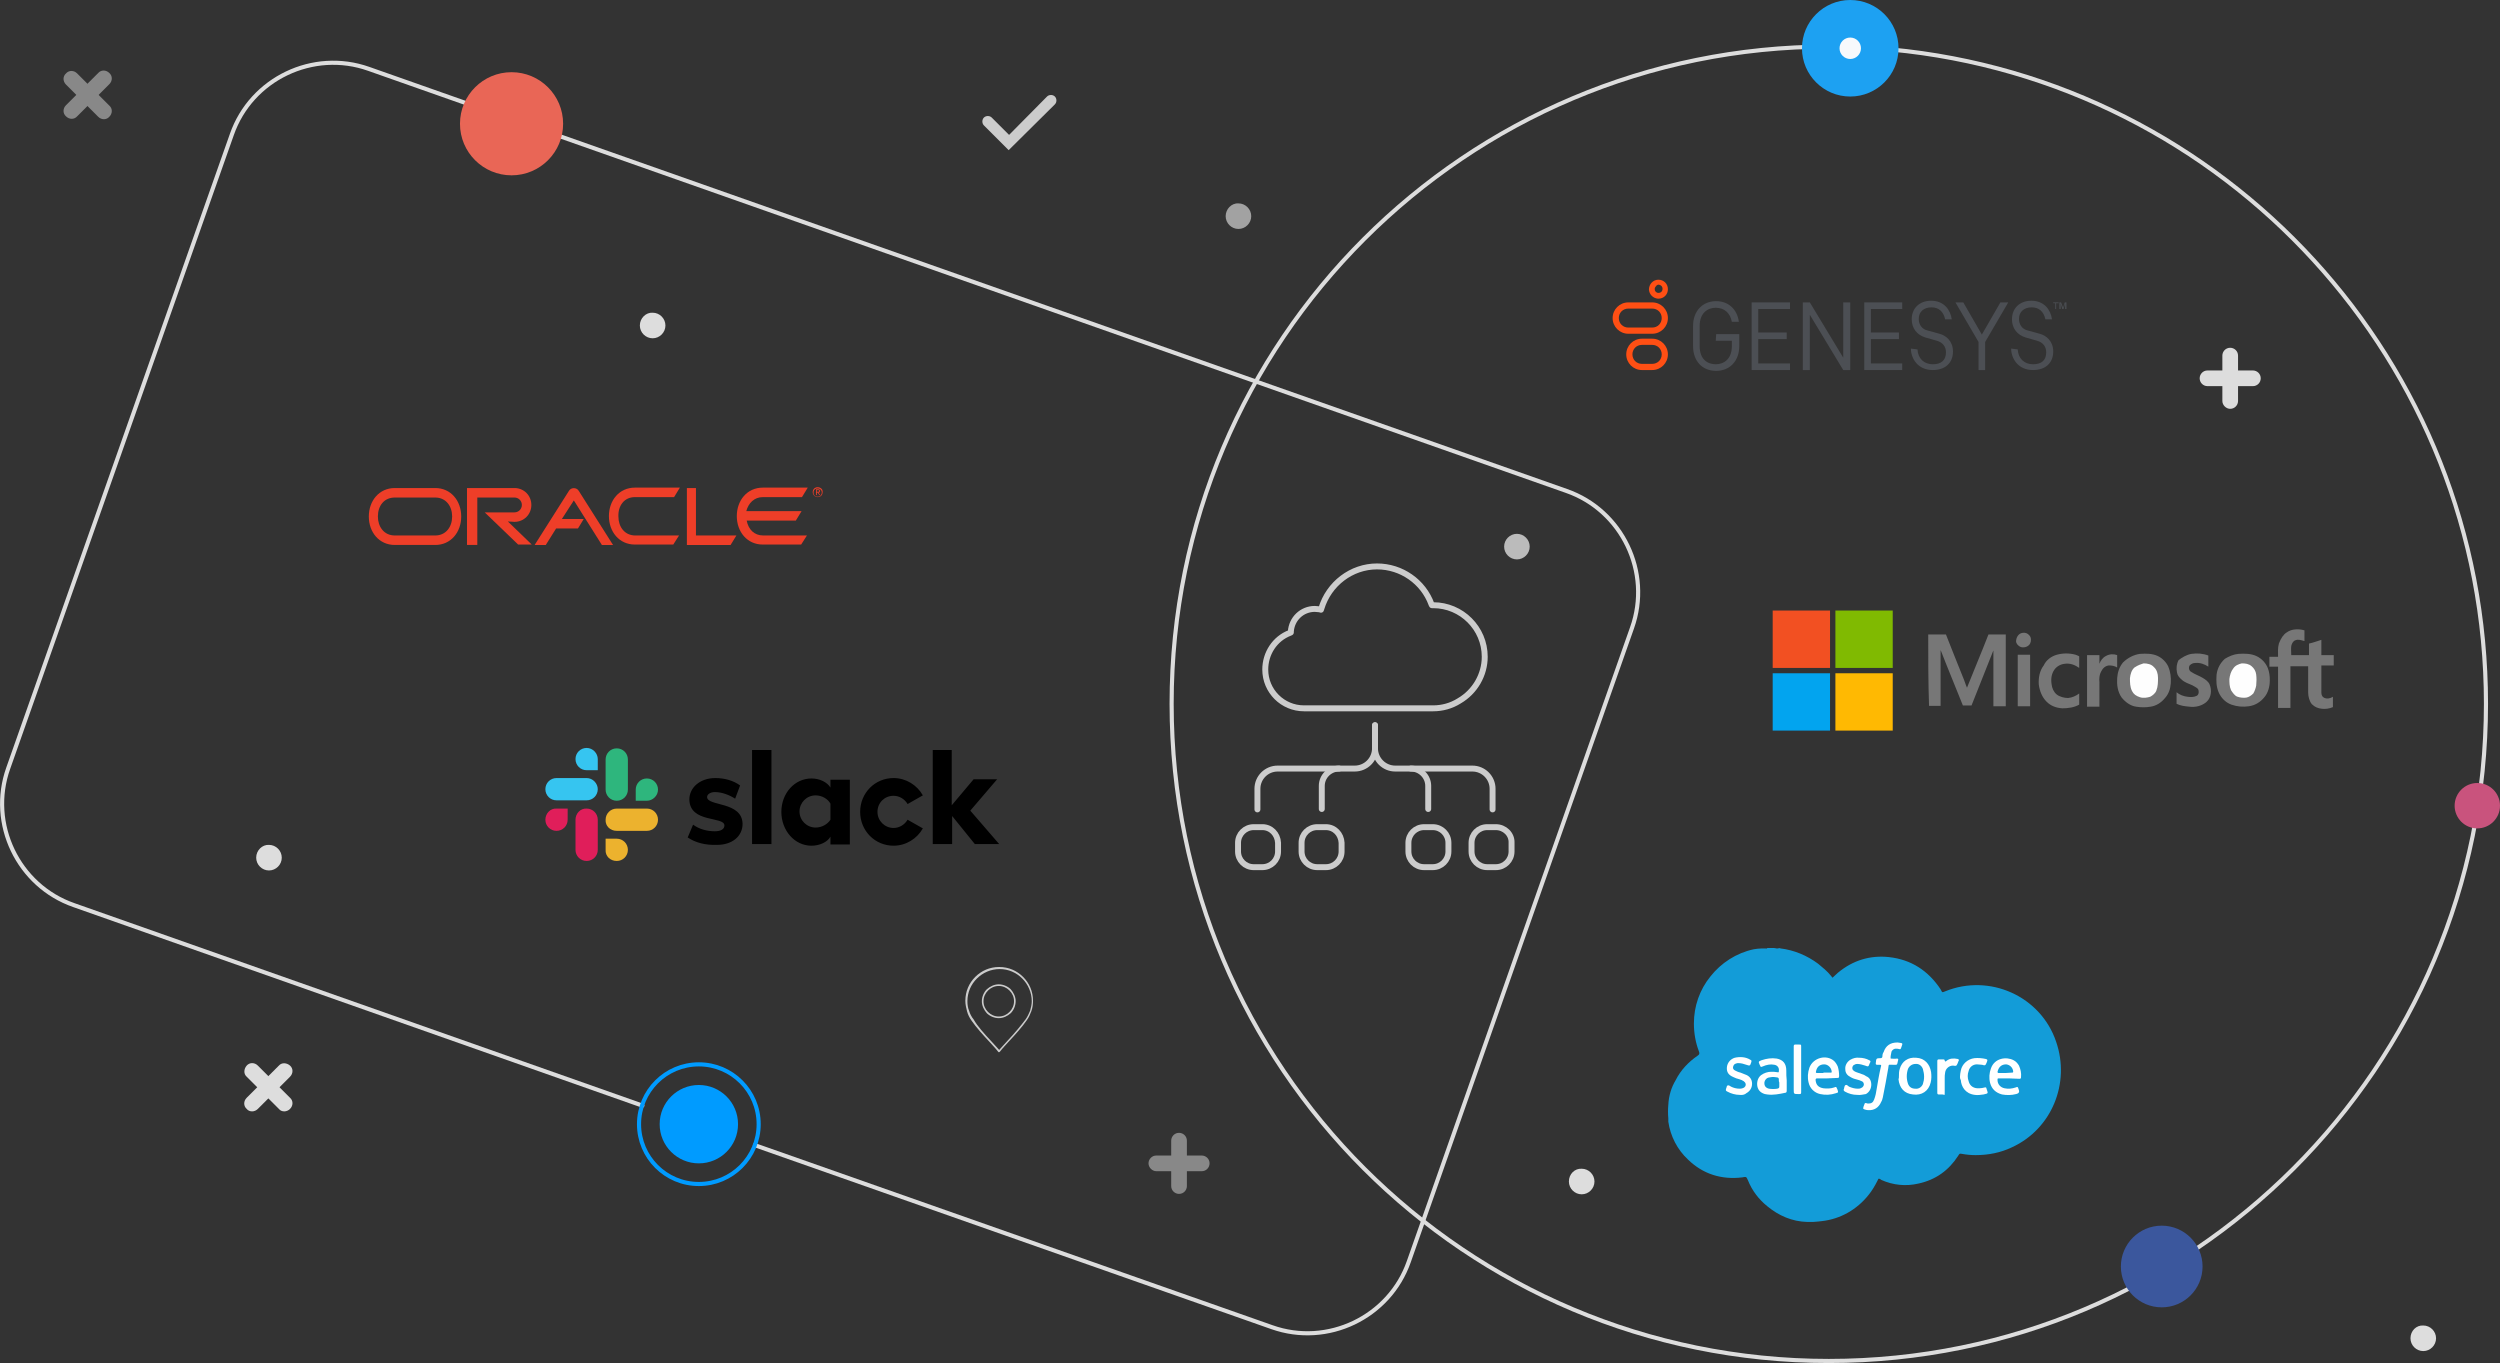 <?xml version="1.0" encoding="utf-8"?>
<!-- Generator: Adobe Illustrator 24.0.1, SVG Export Plug-In . SVG Version: 6.00 Build 0)  -->
<svg version="1.1" id="Layer_1" xmlns="http://www.w3.org/2000/svg" xmlns:xlink="http://www.w3.org/1999/xlink" x="0px" y="0px"
	 viewBox="0 0 606 330.4" style="enable-background:new 0 0 606 330.4;" xml:space="preserve">
<rect x="0" y="0" width="606" height="330.4" fill="#333333" stroke="none"/>
<style type="text/css">
	.st0{fill:#DDDDDD;}
	.st1{opacity:0.5;}
	.st2{opacity:0.8;}
	.st3{opacity:0.65;}
	.st4{fill:#CCCCCC;}
	.st5{fill:none;stroke:#DDDDDD;stroke-linecap:round;stroke-linejoin:round;stroke-miterlimit:10;}
	.st6{fill:none;stroke:#009BFF;stroke-linecap:round;stroke-linejoin:round;stroke-miterlimit:10;}
	.st7{fill-rule:evenodd;clip-rule:evenodd;fill:#009BFF;}
	.st8{fill-rule:evenodd;clip-rule:evenodd;fill:#E96656;}
	.st9{fill-rule:evenodd;clip-rule:evenodd;fill:#3B579D;}
	.st10{fill-rule:evenodd;clip-rule:evenodd;fill:#1DA1F2;}
	.st11{fill-rule:evenodd;clip-rule:evenodd;fill:#F7F9FC;}
	.st12{fill-rule:evenodd;clip-rule:evenodd;fill:#C9537D;}
	.st13{fill-rule:evenodd;clip-rule:evenodd;fill:#CCCCCC;}
	.st14{fill:#139CD8;}
	.st15{fill:#FFFFFF;}
	.st16{fill:#F25022;}
	.st17{fill:#80BA01;}
	.st18{fill:#777777;}
	.st19{fill:#FEFEFE;}
	.st20{fill:#02A4EF;}
	.st21{fill:#FFB902;}
	.st22{fill-rule:evenodd;clip-rule:evenodd;fill:#EE3E28;}
	.st23{fill:#4C4F54;}
	.st24{fill:#FF4F14;}
	.st25{fill:#36C5F0;}
	.st26{fill:#2EB67D;}
	.st27{fill:#ECB22E;}
	.st28{fill:#E01E5A;}
	.st29{fill:none;stroke:#CCCCCC;stroke-width:1.44;stroke-linecap:round;stroke-linejoin:round;stroke-miterlimit:10;}
</style>
<g id="Layer_1_1_">
	<g>
		<g id="XMLID_6_">
			<g id="XMLID_9_">
				<path id="XMLID_10_" class="st0" d="M533.2,91.7c0-1,0.8-1.9,1.9-1.9h11c1,0,1.9,0.8,1.9,1.9c0,1-0.8,1.9-1.9,1.9h-11
					C534,93.6,533.2,92.7,533.2,91.7z"/>
			</g>
			<g id="XMLID_7_">
				<path id="XMLID_8_" class="st0" d="M538.7,97.2v-11c0-1,0.8-1.9,1.9-1.9c1,0,1.9,0.8,1.9,1.9v11c0,1-0.8,1.9-1.9,1.9
					C539.6,99.1,538.7,98.2,538.7,97.2z"/>
			</g>
		</g>
		<g id="XMLID_1_" class="st1">
			<g id="XMLID_4_">
				<path id="XMLID_5_" class="st0" d="M278.4,282c0-1,0.8-1.9,1.9-1.9h11c1,0,1.9,0.8,1.9,1.9c0,1-0.8,1.9-1.9,1.9h-11
					C279.3,283.9,278.4,283,278.4,282z"/>
			</g>
			<g id="XMLID_2_">
				<path id="XMLID_3_" class="st0" d="M283.9,287.5v-11c0-1,0.8-1.9,1.9-1.9c1,0,1.9,0.8,1.9,1.9v11c0,1-0.8,1.9-1.9,1.9
					C284.8,289.4,283.9,288.6,283.9,287.5z"/>
			</g>
		</g>
		<g id="XMLID_15_" class="st1">
			<g id="XMLID_18_">
				<path id="XMLID_19_" class="st0" d="M16,17.8c0.7-0.8,1.9-0.8,2.7,0l7.8,7.8c0.8,0.7,0.8,1.9,0,2.7c-0.7,0.8-1.9,0.8-2.7,0
					L16,20.5C15.2,19.7,15.2,18.5,16,17.8z"/>
			</g>
			<g id="XMLID_16_">
				<path id="XMLID_17_" class="st0" d="M16,25.5l7.8-7.8c0.7-0.8,1.9-0.8,2.7,0c0.8,0.7,0.8,1.9,0,2.7l-7.8,7.8
					C18,29,16.8,29,16,28.2C15.2,27.5,15.2,26.3,16,25.5z"/>
			</g>
		</g>
		<g id="XMLID_397_">
			<g id="XMLID_399_">
				<path id="XMLID_837_" class="st0" d="M67.6,268.8l-7.8-7.8c-0.8-0.7-0.7-1.9,0-2.7s1.9-0.8,2.7,0l7.8,7.8c0.8,0.7,0.8,1.9,0,2.7
					c-0.4,0.4-0.9,0.6-1.4,0.6S67.9,269.2,67.6,268.8z"/>
			</g>
			<g id="XMLID_398_">
				<path id="XMLID_836_" class="st0" d="M59.8,268.8c-0.8-0.7-0.8-1.9,0-2.7l7.8-7.8c0.7-0.8,1.9-0.7,2.7,0s0.8,1.9,0,2.7l-7.8,7.8
					c-0.4,0.4-0.9,0.6-1.4,0.6S60.1,269.2,59.8,268.8z"/>
			</g>
		</g>
		<g id="XMLID_127_">
			<path class="st0" d="M65.2,204.8c1.7,0,3.1,1.4,3.1,3.1c0,1.7-1.4,3.1-3.1,3.1c-1.7,0-3.1-1.4-3.1-3.1
				C62.1,206.1,63.6,204.7,65.2,204.8z"/>
		</g>
		<g id="XMLID_14_">
			<path class="st0" d="M158.2,75.8c1.7,0,3.1,1.4,3.1,3.1s-1.4,3.1-3.1,3.1s-3.1-1.4-3.1-3.1C155.1,77.1,156.6,75.7,158.2,75.8z"/>
		</g>
		<g id="XMLID_11_" class="st2">
			<path class="st0" d="M367.7,129.4c1.7,0,3.1,1.4,3.1,3.1c0,1.7-1.4,3.1-3.1,3.1s-3.1-1.4-3.1-3.1S366,129.4,367.7,129.4z"/>
		</g>
		<g id="XMLID_12_">
			<path class="st0" d="M383.4,283.3c1.7,0,3.1,1.4,3.1,3.1s-1.4,3.1-3.1,3.1s-3.1-1.4-3.1-3.1C380.3,284.6,381.7,283.2,383.4,283.3
				z"/>
		</g>
		<g id="XMLID_20_">
			<path class="st0" d="M587.4,321.3c1.7,0,3.1,1.4,3.1,3.1s-1.4,3.1-3.1,3.1c-1.7,0-3.1-1.4-3.1-3.1
				C584.3,322.6,585.7,321.2,587.4,321.3z"/>
		</g>
		<g id="XMLID_13_" class="st3">
			<path class="st0" d="M300.2,49.3c1.7,0,3.1,1.4,3.1,3.1c0,1.7-1.4,3.1-3.1,3.1s-3.1-1.4-3.1-3.1S298.5,49.2,300.2,49.3z"/>
		</g>
		<path id="XMLID_1313_" class="st4" d="M244.5,36.4l-6-6c-0.5-0.5-0.5-1.4,0-1.9s1.4-0.5,1.9,0l4.2,4.2l9.2-9.3
			c0.5-0.5,1.4-0.5,1.9,0s0.5,1.4,0,1.9L244.5,36.4z"/>
	</g>
	<path class="st5" d="M155.7,268L17.9,219.4C4.4,214.7-2.8,199.7,2,186.2L56.2,32.6c4.7-13.5,19.7-20.7,33.2-15.9L379.7,119
		c13.5,4.7,20.7,19.7,15.9,33.2l-54.1,153.6c-4.7,13.5-19.7,20.7-33.2,15.9L183,277.6"/>
	<g>
		<circle class="st6" cx="169.4" cy="272.5" r="14.5"/>
		<circle class="st7" cx="169.4" cy="272.5" r="9.5"/>
	</g>
	<circle class="st8" cx="124" cy="30" r="12.5"/>
	<g>
		<path class="st5" d="M458.4,12c80.9,7.6,144.2,75.7,144.2,158.6c0,88-71.3,159.3-159.3,159.3S284,258.6,284,170.6
			S355.3,11.3,443.3,11.3c1.7,0,3.4,0,5.1,0.1"/>
		<circle class="st9" cx="524" cy="307" r="9.9"/>
		<g>
			<circle class="st10" cx="448.5" cy="11.7" r="11.7"/>
			<circle class="st11" cx="448.5" cy="11.7" r="2.6"/>
		</g>
		<circle class="st12" cx="600.5" cy="195.3" r="5.5"/>
	</g>
</g>
<path class="st13" d="M242,255c-0.6-0.8-1.4-1.6-2.1-2.4c-1.6-1.7-3.3-3.6-4.4-5.2l0,0l0,0c-0.5-0.7-0.9-1.5-1.1-2.3
	s-0.4-1.6-0.4-2.5c0-2.3,0.9-4.3,2.4-5.8s3.5-2.4,5.8-2.4s4.3,0.9,5.8,2.4s2.4,3.5,2.4,5.8l0,0c0,0.8-0.1,1.7-0.4,2.5
	s-0.6,1.5-1.1,2.2c-1.1,1.6-2.8,3.5-4.4,5.2c-0.7,0.8-1.5,1.6-2.1,2.4C242.2,255.1,242.1,255.1,242,255L242,255L242,255z M242.1,239
	c-1,0-1.9,0.4-2.6,1.1c-0.7,0.7-1.1,1.6-1.1,2.6l0,0c0,1,0.4,1.9,1.1,2.6c0.7,0.7,1.6,1.1,2.6,1.1s1.9-0.4,2.6-1.1
	c0.7-0.7,1.1-1.6,1.1-2.6l0,0c0-1-0.4-1.9-1.1-2.6S243.1,239,242.1,239L242.1,239L242.1,239z M239.2,239.8c-0.7,0.7-1.2,1.8-1.2,2.9
	l0,0c0,1.1,0.5,2.1,1.2,2.9c0.7,0.7,1.8,1.2,2.9,1.2c1.1,0,2.1-0.5,2.9-1.2c0.7-0.7,1.2-1.8,1.2-2.9l0,0c0-1.1-0.5-2.1-1.2-2.9
	c-0.7-0.7-1.8-1.2-2.9-1.2l0,0C241,238.6,240,239.1,239.2,239.8L239.2,239.8z M240.2,252.3c0.7,0.8,1.4,1.5,2,2.2
	c0.6-0.7,1.3-1.4,2-2.2c1.6-1.7,3.2-3.6,4.4-5.2c0.5-0.7,0.8-1.4,1.1-2.1c0.2-0.8,0.4-1.5,0.4-2.3l0,0c0-2.1-0.9-4.1-2.3-5.5
	c-1.4-1.4-3.3-2.3-5.5-2.3c-2.1,0-4.1,0.9-5.5,2.3c-1.4,1.4-2.3,3.3-2.3,5.5c0,0.8,0.1,1.6,0.4,2.3c0.2,0.7,0.6,1.5,1.1,2.1l0,0
	C236.9,248.7,238.6,250.6,240.2,252.3z"/>
<g>
	<path class="st14" d="M431.6,229.9c3.3,0.4,6.4,1.7,9.1,3.7c1.1,0.9,2.2,1.8,3.1,2.9l0.4,0.5l1.3-1.2c3.6-3,7.8-4.3,12.4-3.8
		c5.4,0.6,9.5,3.3,12.5,7.8l0.1,0.2c0.3,0.6,0.3,0.6,1,0.3c10.8-4.4,23.2,1.2,26.9,12.2c3.5,10.1-1.1,21.2-10.7,25.6
		c-2.7,1.3-5.7,1.9-8.8,1.9c-1.1,0-2.2-0.1-3.3-0.3c-0.6-0.1-0.6-0.1-0.9,0.4c-2.3,3.6-5.5,5.9-9.7,6.8c-3,0.7-6.1,0.4-9-0.9
		l-0.1-0.1c-0.6-0.3-0.5-0.3-0.8,0.3c-0.6,1.2-1.3,2.4-2.2,3.5c-2.8,3.5-6.8,5.8-11.3,6.3l-0.9,0.1c-0.7,0.1-1.4,0.1-2.1,0.1h-0.5
		c-3.7-0.1-6.9-1.5-9.7-3.8c-2.1-1.7-3.7-3.8-4.7-6.3c-0.4-0.9-0.4-0.9-1.4-0.7c-5,0.6-9.5-0.8-13.1-4.3c-2.6-2.4-4.3-5.7-4.8-9.2
		c0-0.3,0-0.6,0-0.8c-0.1-1.1-0.1-2.2,0-3.3c0.1-2.1,0.7-4.2,1.8-6c1.2-2.4,3.1-4.4,5.3-5.9c0.5-0.3,0.5-0.6,0.3-1.1
		c-0.8-2.1-1.2-4.4-1.2-6.7c0-4.2,1.4-8.2,4-11.4c2.6-3.3,6.3-5.7,10.5-6.6c0.7-0.1,1.3-0.2,2-0.2h0.8c0.2,0,0.4,0.1,0.5-0.1h1.7
		c0.2,0.1,0.4,0,0.5,0.1h0.3C431.3,229.8,431.4,229.8,431.6,229.9z"/>
	<path class="st15" d="M458.3,256.6c0.5,0,1,0.1,1.5,0c0.3,0,0.4,0.1,0.3,0.4c-0.3,1.3-0.1,1.1-1.3,1.1s-0.9-0.2-1.1,0.9
		c-0.4,2.3-0.8,4.6-1.3,7c-0.1,0.4-0.2,0.8-0.4,1.1c-0.6,1.4-1.7,2.1-3.2,2c-0.3,0-0.6-0.1-0.9-0.2c-0.2-0.1-0.4-0.2-0.2-0.5v-0.1
		c0.1-0.3,0.2-0.5,0.3-0.8c0.2-0.3,0.5,0,0.8,0c0.8,0,1.2-0.2,1.5-1s0.5-1.7,0.6-2.5c0.3-1.8,0.6-3.6,1-5.3l0.1-0.4
		c0-0.1-0.1-0.2-0.2-0.2l0,0H455c-0.2,0-0.4-0.1-0.3-0.4v-0.1c0.1-1,0.1-1.1,1.1-1.1c0.3,0,0.5-0.1,0.5-0.5c0-0.4,0.1-0.7,0.3-1
		c0.5-1.5,1.6-2.3,3.3-2.3h0.1c1.5,0.2,1.2,0.1,0.8,1.4c-0.1,0.2-0.2,0.3-0.4,0.2c-0.3-0.1-0.6-0.1-0.9-0.1c-0.4,0-0.8,0.3-1,0.7
		C458.4,255.6,458.2,256.1,458.3,256.6z"/>
	<path class="st15" d="M433.1,261.9c0,0.8,0,1.7,0,2.5c0,0.3-0.1,0.5-0.4,0.5c-1.4,0.3-2.9,0.6-4.3,0.4l-0.6-0.1
		c-1-0.3-1.6-0.9-1.8-1.8s0-2.1,0.9-2.8c0.7-0.5,1.6-0.8,2.4-0.8c0.5,0,1,0,1.5,0.1c0.4,0.1,0.4,0,0.4-0.4c0.1-0.7-0.4-1.3-1.1-1.4
		l0,0c-0.9-0.2-1.9,0-2.8,0.4c-0.5,0.2-0.5,0.2-0.7-0.3l-0.1-0.2c-0.3-0.7-0.2-0.7,0.5-1c1.2-0.4,2.4-0.6,3.7-0.4
		c1.5,0.3,2.3,1.2,2.3,2.9C433,260.3,433,261.1,433.1,261.9L433.1,261.9z"/>
	<path class="st15" d="M487,261.4h-2.4c-0.4,0-0.4,0-0.4,0.4c0,1,0.7,1.8,1.7,2c0.9,0.2,1.8,0.1,2.7-0.2c0.5-0.2,0.5-0.2,0.7,0.4
		c0.2,0.5,0.3,1-0.6,1.2c-1.1,0.3-2.3,0.3-3.4,0.1c-1.5-0.4-2.5-1.3-2.9-2.8c-0.3-1.2-0.2-2.4,0.2-3.5c0.9-2.6,3.8-2.9,5.5-2
		c0.6,0.3,1,0.8,1.3,1.3c0.4,0.9,0.6,1.8,0.5,2.8c0,0.3-0.1,0.4-0.4,0.4L487,261.4L487,261.4L487,261.4z"/>
	<path class="st15" d="M442.9,261.4h-2.4c-0.3,0-0.4,0.1-0.4,0.4c0.1,1.2,0.7,1.8,1.9,2c0.9,0.1,1.7,0.1,2.6-0.2
		c0.5-0.2,0.5-0.2,0.7,0.3l0.1,0.2c0.2,0.7,0.3,0.7-0.4,0.9c-1.2,0.4-2.5,0.5-3.8,0.2c-1.4-0.3-2.5-1.4-2.8-2.8
		c-0.3-1.2-0.2-2.4,0.2-3.6c0.9-2.4,4.1-3.3,6-1.6c0.4,0.4,0.7,0.9,0.9,1.4c0.2,0.7,0.3,1.4,0.3,2.2c0,0.5-0.1,0.5-0.6,0.5
		L442.9,261.4z"/>
	<path class="st15" d="M460.3,260.9c0-0.6,0-1.2,0.2-1.8c0.5-1.8,2-2.9,4-2.7c2,0.1,3.3,1.5,3.6,3.5c0.1,0.8,0.1,1.7-0.1,2.5
		c-0.5,2.1-2.2,3.2-4.3,2.9c-2.1-0.2-3.3-1.6-3.5-3.7C460.3,261.4,460.3,261.2,460.3,260.9z"/>
	<path class="st15" d="M450.2,265.4c-1.1,0-2.1-0.3-3-0.8c-0.3-0.2-0.4-0.4-0.2-0.7v-0.1c0.1-0.3,0.1-0.7,0.4-0.8
		c0.3-0.1,0.5,0.2,0.8,0.4c0.7,0.3,1.4,0.5,2.1,0.5c0.3,0,0.6,0,0.9-0.2c0.3-0.1,0.6-0.5,0.6-0.8c0-0.4-0.2-0.7-0.5-0.8
		c-0.4-0.2-0.7-0.3-1.1-0.4c-0.5-0.1-1.1-0.3-1.6-0.6c-0.8-0.4-1.3-1-1.3-1.9c-0.1-0.9,0.4-1.8,1.2-2.3c0.7-0.4,1.4-0.6,2.2-0.5
		c0.8,0,1.7,0.2,2.4,0.6c0.3,0.1,0.4,0.3,0.2,0.6l-0.1,0.2c-0.3,0.8-0.3,0.8-1.1,0.5c-0.6-0.2-1.3-0.4-1.9-0.4
		c-0.3,0-0.6,0.1-0.9,0.3c-0.3,0.3-0.4,0.7-0.2,1.1c0,0.1,0.1,0.1,0.2,0.2c0.2,0.2,0.4,0.3,0.7,0.4l1.4,0.5c0.4,0.1,0.7,0.3,1,0.5
		c0.8,0.3,1.2,1.1,1.2,2s-0.4,1.8-1.3,2.3C451.6,265.3,450.9,265.5,450.2,265.4z"/>
	<path class="st15" d="M421.7,265.4c-1,0-2.1-0.3-3-0.8c-0.4-0.2-0.4-0.3-0.3-0.7c0.2-0.4,0.1-0.7,0.4-0.8c0.3-0.1,0.6,0.2,0.8,0.3
		c0.6,0.3,1.3,0.5,2.1,0.5c0.4,0,0.8-0.1,1.1-0.3c0.4-0.3,0.5-0.8,0.2-1.2c-0.1-0.1-0.2-0.2-0.3-0.3c-0.3-0.2-0.7-0.4-1.1-0.5
		c-0.5-0.1-1-0.3-1.4-0.5c-1.2-0.5-1.7-1.2-1.6-2.4c0.1-1.1,0.9-2,1.9-2.3c1.3-0.3,2.7-0.2,3.8,0.5c0.3,0.1,0.3,0.3,0.2,0.6
		c-0.3,0.9-0.3,0.9-1.2,0.6c-0.6-0.2-1.2-0.4-1.9-0.4c-0.2,0-0.4,0-0.6,0.1c-0.4,0.1-0.6,0.4-0.7,0.8s0.1,0.7,0.5,0.9
		s0.8,0.4,1.3,0.5c0.5,0.2,1,0.4,1.5,0.6c0.8,0.4,1.3,1.1,1.3,2.1s-0.5,1.8-1.4,2.3C423,265.3,422.4,265.5,421.7,265.4z"/>
	<path class="st15" d="M475.1,261c0-0.5,0.1-1,0.2-1.5c0.3-1.6,1.7-2.8,3.3-3c0.9-0.1,1.9,0,2.8,0.2c0.3,0.1,0.4,0.2,0.3,0.5
		s-0.2,0.6-0.4,0.9c-0.3,0.3-0.6,0-0.9,0s-0.8-0.1-1.2-0.1c-1,0-1.8,0.7-2,1.6c-0.3,0.8-0.3,1.7,0,2.5c0.3,1.2,1.3,1.8,2.6,1.7
		c0.4,0,0.9-0.1,1.3-0.2c0.1-0.1,0.3,0,0.4,0.1v0.1c0.4,1.3,0.6,1.2-0.7,1.5c-0.7,0.1-1.4,0.2-2.1,0.1c-2.4-0.3-3.3-2.1-3.4-3.6
		C475.1,261.5,475.1,261.2,475.1,261z"/>
	<path class="st15" d="M436.6,259.2c0,1.8,0,3.6,0,5.4c0,0.6,0,0.6-0.6,0.6c-1.2,0-1.2,0-1.2-1.1c0-3.4,0-6.8,0-10.2
		c0-0.1,0-0.3,0-0.4s0.1-0.3,0.3-0.3h1c0.5,0,0.5,0,0.5,0.5c0,1.6,0,3.3,0,4.9C436.6,258.8,436.6,259,436.6,259.2z"/>
	<path class="st15" d="M471.5,257.3c0.2,0,0.3-0.1,0.4-0.2c0.8-0.6,1.7-0.6,2.7-0.4c0.2,0.1,0.3,0.2,0.2,0.4l-0.1,0.2
		c-0.1,0.3-0.2,0.6-0.4,0.9c-0.2,0.3-0.6,0.1-0.9,0.1c-1,0-1.8,0.8-1.9,1.7c-0.1,0.5-0.1,0.9-0.1,1.4c0,1.1,0,2.2,0,3.3
		s0,0.6-0.6,0.6H470c-0.3,0-0.4-0.1-0.4-0.4s0-0.3,0-0.4c0-2.3,0-4.6,0-6.9c0-0.2,0-0.3,0-0.5c0-0.1,0.1-0.3,0.3-0.3l0,0h1.2
		c0.2,0,0.3,0.1,0.3,0.3C471.4,257.1,471.4,257.2,471.5,257.3z"/>
	<path class="st14" d="M431.3,262.5c0,0.3,0,0.5,0,0.8s0,0.5-0.5,0.6c-0.6,0.1-1.3,0.1-2,0c-0.8-0.2-1.2-0.7-1.1-1.6
		c0.1-0.5,0.5-1,1-1.1s1.1-0.2,1.6-0.1c0.9,0.1,0.9,0.1,0.9,1C431.3,262.3,431.3,262.4,431.3,262.5z"/>
	<path class="st14" d="M486.1,260.1h-1.6c-0.2,0-0.3-0.1-0.3-0.3c0.3-1.3,1.1-1.8,2.1-1.8c0.9,0.1,1.6,0.8,1.7,1.7
		c0,0.3-0.1,0.3-0.3,0.3L486.1,260.1L486.1,260.1z"/>
	<path class="st14" d="M442,260.1h-1.5c-0.3,0-0.4-0.1-0.3-0.4c0.2-1,0.8-1.7,2-1.7c0.9,0,1.7,0.8,1.8,1.7c0,0.2,0,0.4-0.3,0.3H442
		V260.1z"/>
	<path class="st14" d="M466.4,261c0,0.6-0.1,1.2-0.3,1.8c-0.3,0.7-1,1.2-1.8,1.1c-0.9,0-1.5-0.4-1.8-1.2c-0.4-1.2-0.4-2.4,0-3.6
		c0.3-0.7,1-1.2,1.8-1.2c0.8-0.1,1.5,0.4,1.8,1.2C466.3,259.8,466.4,260.4,466.4,261z"/>
</g>
<g>
	<path class="st16" d="M429.7,148h13.9c0,4.6,0,9.2,0,13.9c-4.6,0-9.2,0-13.9,0V148L429.7,148z"/>
	<path class="st17" d="M444.9,148h13.9c0,4.6,0,9.2,0,13.9c-4.6,0-9.2,0-13.9,0C444.9,157.3,444.9,152.6,444.9,148L444.9,148z"/>
	<path class="st18" d="M554.3,153.3c1.2-0.9,3-0.9,4.3-0.5c0,0.9,0,1.7,0,2.6c-0.7-0.2-1.5-0.5-2.2-0.2c-0.6,0.2-0.9,0.9-1,1.4
		c-0.1,0.7,0,1.5,0,2.2c1.5,0,3,0,4.3,0c0-1,0-1.9,0-2.8c1-0.2,2-0.6,3-0.9c0,1.2,0,2.5,0,3.7c1,0,2,0,3,0v2.5c-1,0-2,0-3,0
		c0,1.4,0,2.8,0,4.2c0,0.7,0,1.6,0,2.4c0,0.5,0.2,1,0.6,1.2c0.7,0.4,1.6,0.2,2.2-0.2v2.5c-0.9,0.4-1.9,0.5-2.7,0.4
		c-0.9-0.1-1.7-0.4-2.4-1.1c-0.6-0.7-0.9-1.9-0.9-2.8c0-2.1,0-4.3,0-6.4c-1.5,0-3,0-4.3,0c0,3.3,0,6.7,0,10.1c-1,0-2,0-3,0
		c0-3.3,0-6.7,0-10c-0.7,0-1.4,0-2.1,0c0-0.7,0-1.6,0-2.4c0.7,0,1.4,0,2.1,0c0-1.1-0.1-2.1,0.2-3.2
		C552.9,154.7,553.5,153.8,554.3,153.3L554.3,153.3z"/>
	<path class="st18" d="M490.3,153.4c0.6-0.1,1.2,0.1,1.6,0.6c0.5,0.5,0.5,1.4,0.2,2c-0.4,0.7-1.2,1-2,0.9c-0.7-0.1-1.5-0.9-1.4-1.6
		C488.8,154.3,489.4,153.5,490.3,153.4L490.3,153.4z"/>
	<path class="st18" d="M467.4,153.8c1.5,0,2.8,0,4.3,0c1.4,3.5,2.7,6.9,4.1,10.3c0.4,0.9,0.6,1.7,1,2.6c1.7-4.3,3.5-8.5,5.2-12.9
		c1.4,0,2.8,0,4.2,0c0,5.8,0,11.6,0,17.4c-1,0-2,0-3,0c0-4.3,0-8.5,0-12.9c0-0.2,0-0.4,0-0.6c0,0.1-0.1,0.1-0.1,0.2
		c-1.7,4.3-3.5,8.8-5.2,13.1c-0.7,0-1.5,0-2.1,0c-1.7-4.3-3.6-8.8-5.3-13.2c0-0.1-0.1-0.1-0.1-0.2c0,1.9,0,3.7,0,5.7
		c0,2.6,0,5.2,0,7.8c-1,0-1.9,0-2.8,0C467.4,165.4,467.4,159.6,467.4,153.8L467.4,153.8z"/>
	<path class="st18" d="M498.6,158.7c1.5-0.4,3-0.4,4.5,0c0.2,0.1,0.6,0.2,0.9,0.4c0,1,0,1.9,0,2.8c-1-0.7-2.2-1.2-3.5-1
		c-1,0.1-1.9,0.6-2.5,1.4c-0.7,1-0.9,2.2-0.7,3.5c0.1,1,0.5,1.9,1.2,2.5s1.9,0.9,2.8,0.9c1-0.1,1.9-0.5,2.7-1.1c0,0.9,0,1.9,0,2.7
		c-1.2,0.7-2.7,0.9-4.1,0.9c-1.5-0.1-2.8-0.6-3.8-1.6c-1.1-1.1-1.7-2.6-1.9-4.2c-0.1-1.6,0.2-3.3,1.2-4.6
		C496,160,497.2,159.1,498.6,158.7L498.6,158.7z"/>
	<path class="st18" d="M518.7,158.5c1.5-0.1,3-0.1,4.3,0.5c1.1,0.5,2.1,1.5,2.6,2.6c0.5,1.2,0.7,2.6,0.6,4c-0.1,1.4-0.5,2.6-1.4,3.6
		c-0.9,1.1-2.1,1.9-3.5,2.1c-1.1,0.2-2.4,0.2-3.5,0c-1.4-0.2-2.6-1.1-3.5-2.2c-1-1.4-1.2-3.1-1.1-4.7c0.1-1.4,0.5-2.7,1.4-3.8
		C515.8,159.4,517.3,158.7,518.7,158.5L518.7,158.5z"/>
	<path class="st18" d="M531.2,158.5c1.4-0.2,2.8-0.1,4.1,0.4c0,0.9,0,1.9,0,2.7c-0.9-0.6-2-1-3.1-0.9c-0.6,0-1.1,0.2-1.5,0.7
		c-0.2,0.5-0.1,1.2,0.5,1.5c0.9,0.6,1.9,0.9,2.7,1.4c0.7,0.4,1.4,0.9,1.7,1.6c0.6,1.4,0.4,3.2-0.7,4.2c-1.1,1-2.7,1.4-4.2,1.2
		c-1-0.1-2.1-0.2-3.1-0.7c0-1,0-2,0-2.8c0.7,0.6,1.7,1,2.7,1.1c0.7,0.1,1.5,0.1,2.1-0.2c0.6-0.2,0.7-1.1,0.4-1.7
		c-0.4-0.4-0.9-0.6-1.4-0.9c-0.9-0.4-1.9-0.7-2.6-1.4c-0.5-0.4-1-1-1.1-1.7c-0.2-1-0.1-2.1,0.4-3C528.9,159.4,530,158.7,531.2,158.5
		L531.2,158.5z"/>
	<path class="st18" d="M542.6,158.5c1.5-0.1,3.1-0.1,4.5,0.6c1.2,0.6,2.1,1.6,2.6,2.8c0.4,1,0.5,2,0.5,3c0,1.5-0.4,3.1-1.4,4.2
		c-0.9,1.1-2.2,1.9-3.7,2.1c-1.4,0.2-2.8,0.1-4.2-0.4s-2.5-1.6-3.1-3s-0.6-2.8-0.5-4.3c0.2-1.5,0.9-2.8,2-3.8
		C540.3,159.1,541.4,158.6,542.6,158.5L542.6,158.5z"/>
	<path class="st18" d="M510.5,159c0.9-0.5,1.9-0.5,2.7-0.2c0,1,0,2,0,3c-0.6-0.4-1.4-0.5-2-0.5c-0.9,0.1-1.5,0.7-1.9,1.5
		c-0.4,0.7-0.5,1.7-0.4,2.6c0,2,0,4,0,5.9c-1,0-2,0-3,0c0-4.2,0-8.3,0-12.5c1,0,2,0,3,0c0,0.7,0,1.5,0,2.1
		C509.2,160.1,509.7,159.4,510.5,159L510.5,159z"/>
	<path class="st18" d="M489.1,158.7c1,0,2,0,3,0c0,4.2,0,8.3,0,12.5c-1,0-2,0-3,0C489.1,167,489.1,162.9,489.1,158.7L489.1,158.7z"
		/>
	<path class="st19" d="M519.6,160.8c0.9,0,1.9,0.2,2.5,0.9c0.7,0.6,1,1.6,1,2.6s0,2.1-0.4,3.1c-0.2,0.6-0.9,1.2-1.5,1.5
		c-0.7,0.2-1.6,0.4-2.5,0.1s-1.5-0.7-1.9-1.5c-0.5-1-0.5-2.1-0.5-3.1c0.1-1,0.4-2,1.1-2.6C518.3,161.2,519,161,519.6,160.8
		L519.6,160.8z"/>
	<path class="st19" d="M543.4,160.8c0.9,0,1.7,0.1,2.4,0.7c0.6,0.5,1,1.2,1.1,2c0.1,0.9,0.1,1.7,0,2.7c-0.1,0.6-0.4,1.4-0.7,1.9
		c-0.5,0.5-1.1,0.9-1.7,1c-0.7,0.1-1.5,0-2.1-0.2c-0.7-0.2-1.2-1-1.6-1.6c-0.4-0.9-0.4-1.9-0.4-2.7c0.1-0.9,0.4-1.9,0.9-2.5
		C541.8,161.3,542.6,161,543.4,160.8L543.4,160.8z"/>
	<path class="st20" d="M429.7,163.2c4.6,0,9.2,0,13.9,0c0,4.6,0,9.2,0,13.9h-13.9V163.2L429.7,163.2z"/>
	<path class="st21" d="M444.9,163.2c4.6,0,9.2,0,13.9,0c0,4.6,0,9.2,0,13.9h-13.9C444.9,172.5,444.9,167.8,444.9,163.2L444.9,163.2z
		"/>
</g>
<g>
	<polygon class="st22" points="168.7,118.3 166.5,118.3 166.5,132.1 177.1,132.1 178.5,129.8 168.7,129.8 	"/>
	<path class="st22" d="M137.9,119l-8.3,13.1h2.7l2.5-4h5.3l1.4-2.3h-5.3l2.9-4.5l6.8,10.8h2.7l-8.3-13.1l0,0
		C139.8,118.1,138.4,118.1,137.9,119L137.9,119L137.9,119L137.9,119z"/>
	<path class="st22" d="M153.9,120.5h9.5l1.4-2.3h-10.9l0,0c-3.8,0-6.3,3.1-6.3,6.9c0,3.8,2.5,6.9,6.3,6.9l0,0h9.3l1.4-2.2H154l0,0
		c-2.6,0-4.1-2.1-4.1-4.6C149.8,122.6,151.3,120.5,153.9,120.5L153.9,120.5L153.9,120.5L153.9,120.5z"/>
	<path class="st22" d="M105.5,118.3h-9.8l0,0c-3.8,0-6.3,3.1-6.3,6.9c0,3.8,2.5,6.9,6.3,6.9l0,0h9.8l0,0c3.8,0,6.3-3.1,6.3-6.9
		C111.8,121.4,109.3,118.3,105.5,118.3L105.5,118.3L105.5,118.3L105.5,118.3z M105.5,129.8h-9.8l0,0c-2.6,0-4.1-2.1-4.1-4.6
		c0-2.6,1.5-4.6,4.1-4.6l0,0h9.8l0,0c2.6,0,4.1,2.1,4.1,4.6C109.6,127.7,108.1,129.8,105.5,129.8L105.5,129.8L105.5,129.8
		L105.5,129.8z"/>
	<path class="st22" d="M184.9,120.5h9.5l1.4-2.3h-10.9l0,0c-3.8,0-6.3,3.1-6.3,6.9c0,3.8,2.5,6.9,6.3,6.9l0,0h9.3l1.4-2.2H185l0,0
		c-2.2,0-3.6-1.5-4-3.6l0,0h11.9l1.4-2.3h-13.4l0,0C181.4,122,182.8,120.5,184.9,120.5L184.9,120.5L184.9,120.5L184.9,120.5z"/>
	<path class="st22" d="M124.7,126.5c2.3,0,4.1-1.8,4.1-4.1c0-2.3-1.8-4.1-4.1-4.1l0,0h-11.5v13.8h2.5v-11.5h9l0,0
		c1,0,1.8,0.8,1.8,1.8s-0.8,1.8-1.8,1.8l0,0h-7.2l8.1,7.8h3.3l-5.8-5.6L124.7,126.5L124.7,126.5L124.7,126.5z"/>
	<path class="st22" d="M198.2,118.1c-0.7,0-1.2,0.5-1.2,1.2s0.6,1.2,1.2,1.2c0.7,0,1.2-0.5,1.2-1.2
		C199.5,118.6,198.9,118.1,198.2,118.1L198.2,118.1L198.2,118.1L198.2,118.1z M198.2,120.4c-0.6,0-1-0.4-1-1s0.4-1,1-1s1,0.4,1,1
		C199.2,119.9,198.8,120.4,198.2,120.4L198.2,120.4L198.2,120.4L198.2,120.4z"/>
	<path class="st22" d="M198.4,119.4c0.2,0,0.4-0.1,0.4-0.4s-0.2-0.4-0.5-0.4l0,0h-0.5v1.4h0.2v-0.6h0.2l0.4,0.6h0.2L198.4,119.4
		L198.4,119.4L198.4,119.4z M198,119.2v-0.4h0.3l0,0c0.1,0,0.3,0,0.3,0.2s-0.2,0.2-0.3,0.2l0,0L198,119.2L198,119.2L198,119.2z"/>
</g>
<g>
	<polyline class="st23" points="498.2,73.5 497.7,73.5 497.7,73.3 499,73.3 499,73.5 498.4,73.5 498.4,74.9 498.2,74.9 	"/>
	<polyline class="st23" points="499.9,74.9 499.5,73.5 499.5,74.9 499.2,74.9 499.2,73.3 499.6,73.3 500.1,74.6 500.5,73.3 
		500.9,73.3 500.9,74.9 500.6,74.9 500.6,73.5 500.2,74.9 	"/>
	<path class="st24" d="M402,67.8c-1.3,0-2.3,1.1-2.3,2.4c0.1,1.2,1,2.1,2.2,2.2h0.1c1.3,0,2.3-1,2.3-2.3
		C404.3,68.8,403.3,67.8,402,67.8 M402,69c0.5,0,1,0.4,1,1s-0.4,1-1,1l0,0c-0.5,0-0.9-0.4-0.9-0.9c0-0.3,0.1-0.5,0.3-0.7
		C401.5,69.2,401.8,69,402,69"/>
	<path class="st24" d="M400.5,82.1H398c-2.1,0-3.8,1.7-3.8,3.8s1.7,3.8,3.8,3.8h2.5c2.1,0,3.8-1.7,3.8-3.8S402.6,82.1,400.5,82.1
		 M400.5,83.6c1.3,0,2.3,1,2.3,2.3s-1,2.3-2.3,2.3H398c-1.3,0-2.3-1-2.3-2.3s1-2.3,2.3-2.3H400.5z"/>
	<path class="st24" d="M400.5,73.3h-5.8c-2.1,0-3.8,1.7-3.8,3.8c0,2.1,1.7,3.8,3.8,3.8h5.8c2.1,0,3.8-1.7,3.8-3.8
		S402.6,73.3,400.5,73.3 M400.5,74.8c1.3,0,2.3,1,2.3,2.3s-1,2.3-2.3,2.3h-5.8c-1.3,0-2.3-1-2.3-2.3s1-2.3,2.3-2.3H400.5z"/>
	<polyline class="st23" points="424.6,89.7 424.6,73.3 433.9,73.3 433.9,74.9 426.2,74.9 426.2,80.6 433.1,80.6 433.1,82.2 
		426.2,82.2 426.2,88.1 433.9,88.1 433.9,89.7 	"/>
	<polyline class="st23" points="451.9,89.7 451.9,73.3 461.1,73.3 461.1,74.9 453.5,74.9 453.5,80.6 460.3,80.6 460.3,82.2 
		453.5,82.2 453.5,88.1 461.1,88.1 461.1,89.7 	"/>
	<polyline class="st23" points="479.6,89.7 479.6,82.9 474,73.3 475.9,73.3 480.4,81.1 484.9,73.3 486.8,73.3 481.2,82.9 
		481.2,89.7 	"/>
	<polyline class="st23" points="448.5,89.7 448.5,73.3 446.8,73.3 446.8,86.7 438.7,73.3 437,73.3 437,89.7 438.7,89.7 438.7,76.3 
		446.8,89.7 	"/>
	<path class="st23" d="M415.9,82.6h3.9v1.3c0,3.2-2,4.4-3.9,4.4s-3.9-1.1-3.9-4.4V79c0-3.2,2-4.4,3.9-4.4c2.1,0,3.5,1.3,3.9,3.4h1.7
		c-0.4-3-2.5-5-5.5-5c-3.3,0-5.6,2.4-5.6,6v4.9c0,3.6,2.2,6,5.6,6c3.3,0,5.6-2.4,5.6-6V81H416"/>
	<path class="st23" d="M464.8,84.7c0.1,2.2,1.6,3.6,3.7,3.6s3.2-1,3.2-2.9c0-1.4-0.8-2.4-2.2-2.8l-2.8-0.8c-2-0.6-3.3-2.2-3.3-4.4
		c0-2.7,1.9-4.5,4.7-4.5c3.2,0,4.7,2.3,5,4.5h-1.6c-0.4-1.9-1.6-2.9-3.3-2.9c-1.9,0-3.1,1.1-3.1,2.8c0,1.4,0.8,2.5,2.1,2.8l2.9,0.8
		c1.6,0.4,3.3,1.8,3.3,4.3c0,2.8-1.9,4.5-4.9,4.5c-3.7,0-5.3-2.9-5.3-5.2"/>
	<path class="st23" d="M489.1,84.7c0.1,2.2,1.6,3.6,3.7,3.6s3.2-1,3.2-2.9c0-1.4-0.8-2.4-2.2-2.8l-2.8-0.8c-2-0.6-3.3-2.2-3.3-4.4
		c0-2.7,1.9-4.5,4.7-4.5c3.2,0,4.7,2.3,5,4.5h-1.6c-0.4-1.9-1.6-2.9-3.3-2.9c-1.9,0-3.1,1.1-3.1,2.8c0,1.4,0.8,2.5,2.1,2.8l2.9,0.8
		c1.6,0.4,3.3,1.8,3.3,4.3c0,2.8-1.9,4.5-4.9,4.5c-3.7,0-5.3-2.9-5.3-5.2"/>
</g>
<g>
	<path d="M166.7,203l1.3-3.1c1.5,1.1,3.4,1.6,5.3,1.6c1.4,0,2.3-0.5,2.3-1.4c0-2.3-8.4-0.5-8.5-6.3c0-2.9,2.6-5.2,6.3-5.2
		c2.2,0,4.4,0.6,6,1.8l-1.2,3.2c-1.4-0.9-3.2-1.6-4.9-1.6c-1.2,0-1.9,0.6-1.9,1.2c0,2.3,8.5,1,8.6,6.5c0,3-2.5,5.1-6.2,5.1
		C171.1,204.9,168.6,204.3,166.7,203 M220,198.7c-0.7,1.2-2,2-3.4,2c-2.1,0-3.9-1.7-3.9-3.9s1.7-3.9,3.9-3.9c1.4,0,2.7,0.8,3.4,2
		l3.7-2.1c-1.4-2.5-4.1-4.2-7.1-4.2c-4.5,0-8.1,3.6-8.1,8.2s3.6,8.2,8.1,8.2c3,0,5.7-1.7,7.1-4.2L220,198.7z M182.3,204.6h4.7v-22.8
		h-4.7V204.6z M226.1,181.8v22.8h4.7v-6.8l5.5,6.8h5.9l-7-8.1l6.5-7.6H236l-5.3,6.3v-13.4H226.1L226.1,181.8z M201.3,189v1.9
		c-0.8-1.3-2.6-2.2-4.6-2.2c-4.1,0-7.3,3.6-7.3,8.1s3.2,8.2,7.3,8.2c2,0,3.9-0.9,4.6-2.2v1.9h4.7V189H201.3L201.3,189z M201.3,198.7
		c-0.7,1.1-2.1,1.9-3.6,1.9c-2.1,0-3.9-1.7-3.9-3.9c0-2.1,1.7-3.9,3.9-3.9c1.6,0,3,0.9,3.6,2V198.7z"/>
	<path class="st25" d="M142.2,181.3c-1.5,0-2.7,1.2-2.7,2.7s1.2,2.7,2.7,2.7l0,0h2.7V184C144.9,182.6,143.7,181.3,142.2,181.3
		 M142.2,188.6h-7.3c-1.5,0-2.7,1.2-2.7,2.7s1.2,2.7,2.7,2.7h7.3c1.5,0,2.7-1.2,2.7-2.7C144.9,189.9,143.7,188.6,142.2,188.6"/>
	<path class="st26" d="M159.5,191.4c0-1.5-1.2-2.7-2.7-2.7s-2.7,1.2-2.7,2.7v2.7h2.7C158.2,194.1,159.5,192.9,159.5,191.4
		 M152.2,191.4v-7.3c0-1.5-1.2-2.7-2.7-2.7s-2.7,1.2-2.7,2.7v7.3c0,1.5,1.2,2.7,2.7,2.7S152.2,192.9,152.2,191.4"/>
	<path class="st27" d="M149.5,208.7c1.5,0,2.7-1.2,2.7-2.7s-1.2-2.7-2.7-2.7h-2.7v2.7C146.7,207.5,147.9,208.7,149.5,208.7
		 M149.5,201.4h7.3c1.5,0,2.7-1.2,2.7-2.7s-1.2-2.7-2.7-2.7h-7.3c-1.5,0-2.7,1.2-2.7,2.7C146.7,200.2,147.9,201.4,149.5,201.4
		L149.5,201.4"/>
	<path class="st28" d="M132.2,198.7c0,1.5,1.2,2.7,2.7,2.7l0,0c1.5,0,2.7-1.2,2.7-2.7V196h-2.7C133.4,195.9,132.2,197.2,132.2,198.7
		 M139.5,198.7v7.3c0,1.5,1.2,2.7,2.7,2.7s2.7-1.2,2.7-2.7v-7.3c0-1.5-1.2-2.7-2.7-2.7l0,0C140.7,195.9,139.5,197.2,139.5,198.7"/>
</g>
<g>
	<g>
		<path class="st29" d="M333.3,175.8v5.6c0,2.7-2.2,4.9-4.9,4.9h-18.7c-2.7,0-4.9,2.2-4.9,4.9v5"/>
		<path class="st29" d="M333.3,175.8v5.6c0,2.7,2.2,4.9,4.9,4.9h18.7c2.7,0,4.9,2.2,4.9,4.9v5"/>
		<path class="st29" d="M342,186.3c2.3,0,4.2,1.9,4.2,4.2v5.6"/>
		<path class="st29" d="M324.6,186.3c-2.3,0-4.2,1.9-4.2,4.2v5.6"/>
	</g>
	<path class="st29" d="M347.3,200.5h-2.1c-2.1,0-3.8,1.7-3.8,3.8v2.1c0,2.1,1.7,3.8,3.8,3.8h2.1c2.1,0,3.8-1.7,3.8-3.8v-2.1
		C351.1,202.2,349.4,200.5,347.3,200.5z"/>
	<path class="st29" d="M362.6,200.5h-2.1c-2.1,0-3.8,1.7-3.8,3.8v2.1c0,2.1,1.7,3.8,3.8,3.8h2.1c2.1,0,3.8-1.7,3.8-3.8v-2.1
		C366.5,202.2,364.7,200.5,362.6,200.5z"/>
	<path class="st29" d="M306,200.5h-2.1c-2.1,0-3.8,1.7-3.8,3.8v2.1c0,2.1,1.7,3.8,3.8,3.8h2.1c2.1,0,3.8-1.7,3.8-3.8v-2.1
		C309.7,202.2,308.1,200.5,306,200.5z"/>
	<path class="st29" d="M321.4,200.5h-2.1c-2.1,0-3.8,1.7-3.8,3.8v2.1c0,2.1,1.7,3.8,3.8,3.8h2.1c2.1,0,3.8-1.7,3.8-3.8v-2.1
		C325.1,202.2,323.5,200.5,321.4,200.5z"/>
	<g>
		<path class="st29" d="M318.7,147.6c-3.1,0-5.6,2.4-5.8,5.5v0.2l-0.2,0.1c-3.7,1.4-6,5-6,8.9c0,5.2,4.2,9.4,9.4,9.4h31.3
			c2.2,0,4.4-0.6,6.3-1.8c3.8-2.2,6.2-6.3,6.2-10.7c0-6.9-5.6-12.5-12.5-12.5h-0.3l-0.1-0.2c-2-5.5-7.3-9.2-13.2-9.2
			c-6.2,0-11.7,4.2-13.5,10.2l-0.1,0.3l-0.3-0.1C319.6,147.7,319.1,147.6,318.7,147.6z"/>
	</g>
</g>
</svg>
